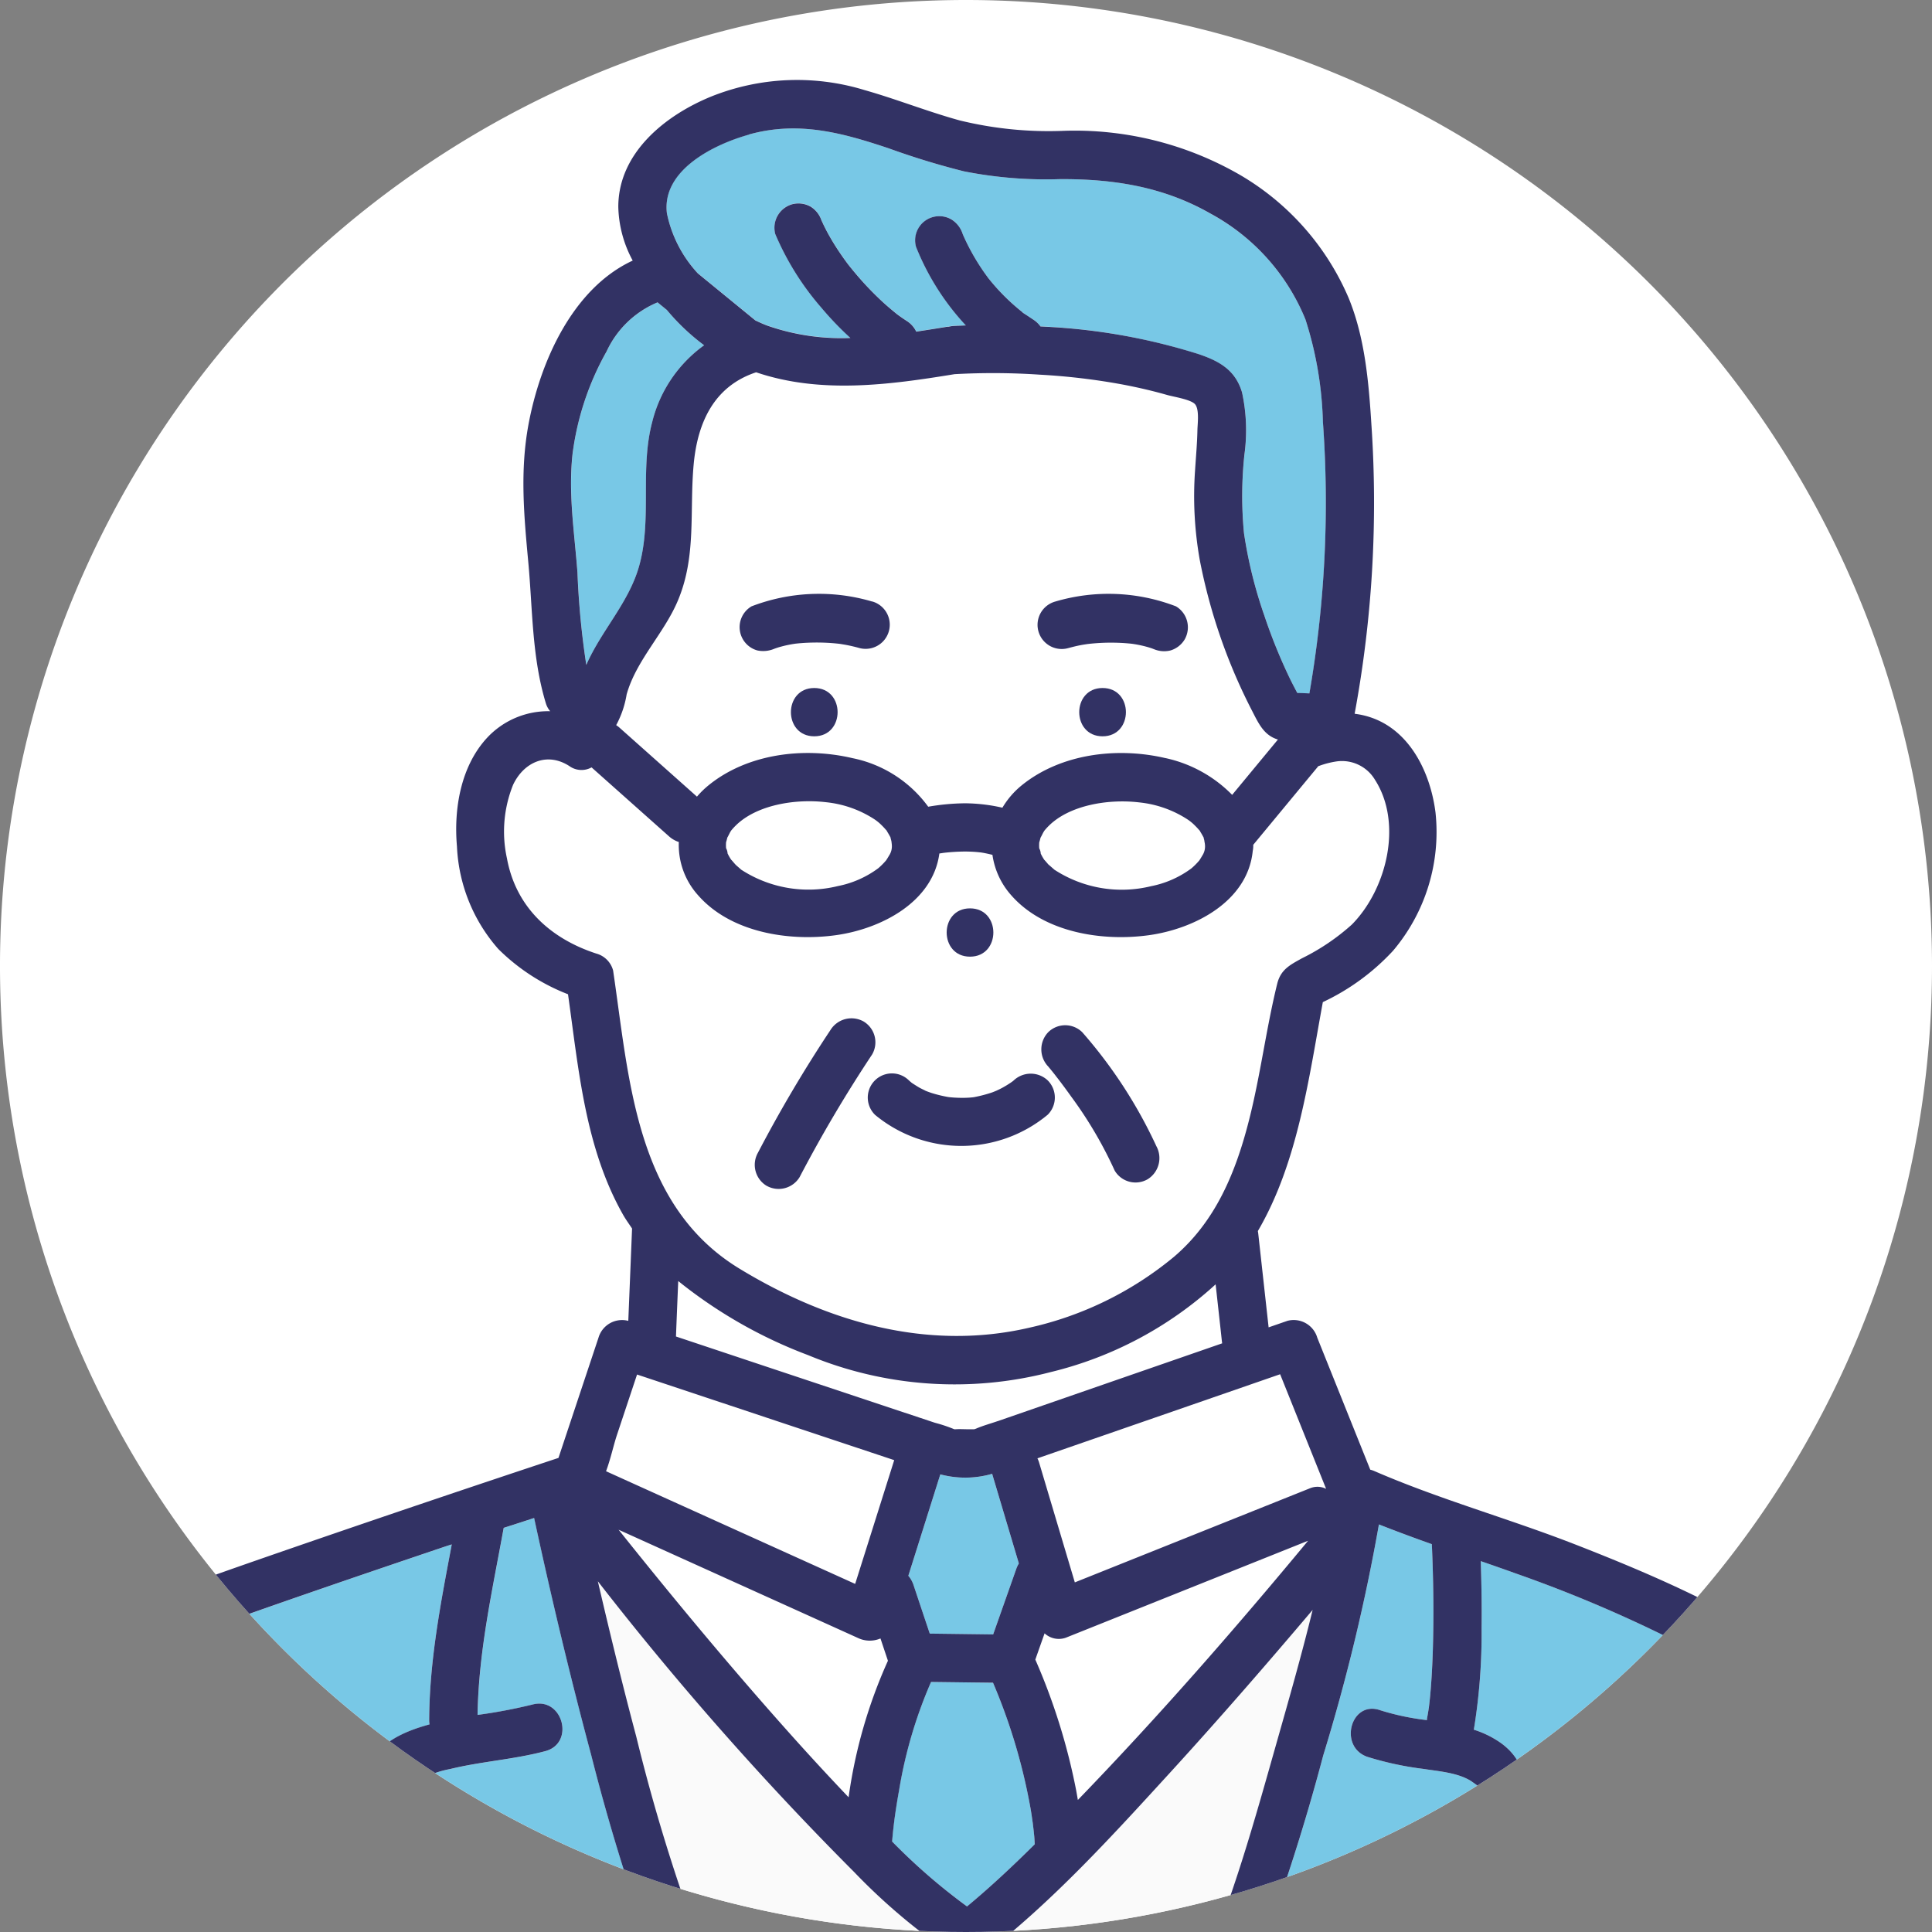 <svg xmlns="http://www.w3.org/2000/svg" xmlns:xlink="http://www.w3.org/1999/xlink" width="180" height="180" viewBox="0 0 180 180">
  <rect x="0" y="0" width="180" height="180" fill="#808080" stroke="none"/>
  <defs>
    <clipPath id="clip-path">
      <circle id="楕円形_7" data-name="楕円形 7" cx="90" cy="90" r="90" transform="translate(27.255)" fill="none"/>
    </clipPath>
  </defs>
  <g id="グループ_163" data-name="グループ 163" transform="translate(18335.745 19521)">
    <path id="パス_3505" data-name="パス 3505" d="M117.255,0a90,90,0,1,0,90,90,90,90,0,0,0-90-90" transform="translate(-18363 -19521)" fill="#fff"/>
    <g id="グループ_158" data-name="グループ 158" transform="translate(-18363 -19521)">
      <g id="グループ_157" data-name="グループ 157" clip-path="url(#clip-path)">
        <path id="パス_3506" data-name="パス 3506" d="M65.915,166.049l0,.012,0-.014,0,0" fill="#78c8e6"/>
        <path id="パス_3507" data-name="パス 3507" d="M134.93,132.058l-11.012,3.815a2.6,2.6,0,0,1,.141.344l3.342,11.214,1-.4,20.99-8.4a1.8,1.8,0,0,1,1.428.08q-2.142-5.338-4.285-10.677l-11.6,4.02" fill="#fff"/>
        <path id="パス_3508" data-name="パス 3508" d="M65.838,166.158l.006-.008-.006.008" fill="#78c8e6"/>
        <path id="パス_3509" data-name="パス 3509" d="M65.878,165.9c.009.051.022.1.032.151l0,0,0,0a1.135,1.135,0,0,1-.038-.151" fill="#78c8e6"/>
        <path id="パス_3510" data-name="パス 3510" d="M119.7,137.313a9.022,9.022,0,0,1-4.838.053q-1.491,4.725-2.981,9.449a2.55,2.55,0,0,1,.471.823q.764,2.283,1.526,4.565l5.907.074q1.08-3.058,2.158-6.117a2.7,2.7,0,0,1,.237-.493q-1.23-4.127-2.461-8.254c-.01-.034-.01-.066-.019-.1" fill="#78c8e6"/>
        <path id="パス_3511" data-name="パス 3511" d="M114.358,132.564a13.705,13.705,0,0,1,1.75.583c.02.009.043.013.064.021.039,0,.051,0,.1,0,.382-.029.779,0,1.162,0h.577c.069-.022.139-.043.2-.071.635-.273,1.326-.459,1.979-.685l20.924-7.249c-.007-.052-.018-.1-.024-.155q-.069-.636-.14-1.27-.225-2.033-.449-4.064a34.968,34.968,0,0,1-15.384,8.179,35.55,35.55,0,0,1-22.573-1.579,43.985,43.985,0,0,1-12.11-6.907q-.106,2.583-.211,5.166l8.4,2.8,15.73,5.237" fill="#fff"/>
        <path id="パス_3512" data-name="パス 3512" d="M128.5,60.006c-.045.006-.091.013-.136.017.035,0,.086-.01.136-.017" fill="#78c8e6"/>
        <path id="パス_3513" data-name="パス 3513" d="M147.532,144.2l-20.99,8.4a1.958,1.958,0,0,1-1.962-.413l-.862,2.445a57.883,57.883,0,0,1,3.8,12.156c.056.308.11.619.164.93,7.481-7.736,14.588-15.867,21.455-24.155l-1.6.641" fill="#fff"/>
        <path id="パス_3514" data-name="パス 3514" d="M123.616,171.1c-.038-.435-.091-.869-.145-1.3-.013-.071-.091-.633-.114-.777q-.084-.522-.18-1.041a54.054,54.054,0,0,0-3.4-11.2L114,156.705a42.26,42.26,0,0,0-2.989,10.113q-.206,1.13-.369,2.266l-.054.387c0,.03-.006.052-.012.1-.032.262-.064.523-.094.785-.045.4-.082.8-.116,1.206.119.116.232.24.351.356a55.74,55.74,0,0,0,6.637,5.7c2.194-1.819,4.277-3.776,6.3-5.785-.015-.245-.022-.491-.044-.735" fill="#78c8e6"/>
        <path id="パス_3515" data-name="パス 3515" d="M143.936,66.272a52.155,52.155,0,0,1-4.9-14.108,33.971,33.971,0,0,1-.433-8.394c.078-1.24.193-2.48.217-3.723.011-.573.182-1.849-.2-2.359-.353-.466-2.005-.713-2.617-.888-1.354-.386-2.728-.7-4.111-.967a60.561,60.561,0,0,0-7.747-.925,64.766,64.766,0,0,0-7.955-.046c-6.161,1.009-12.513,1.849-18.484-.175-3.9,1.286-5.457,4.654-5.819,8.574-.4,4.351.28,8.534-1.47,12.692-1.28,3.041-3.884,5.56-4.775,8.743a9.085,9.085,0,0,1-.976,2.866,2.4,2.4,0,0,1,.281.208l.965.859,6.281,5.592a8.1,8.1,0,0,1,1.06-1.04c3.655-2.977,8.924-3.6,13.413-2.552a11.548,11.548,0,0,1,7.07,4.527,21.262,21.262,0,0,1,3.412-.319,16.1,16.1,0,0,1,3.5.412,7.8,7.8,0,0,1,1.779-2.068c3.654-2.977,8.924-3.6,13.413-2.552a12.374,12.374,0,0,1,6.215,3.428L146.32,68.9c-1.267-.371-1.773-1.428-2.384-2.628M103.118,68.6c-2.9,0-2.895-4.5,0-4.5s2.9,4.5,0,4.5m6.971-9.788a2.277,2.277,0,0,1-2.768,1.572c-.4-.112-.807-.209-1.217-.287-.194-.037-.389-.064-.582-.1l-.175-.02a19.126,19.126,0,0,0-2.452-.1c-.42.01-.84.033-1.258.072l-.272.028c-.126.02-.252.038-.378.061-.337.061-.672.134-1,.227-.152.042-.3.088-.454.14-.072.024-.142.052-.214.076-.289.1.194-.086.234-.1a2.639,2.639,0,0,1-1.733.227,2.274,2.274,0,0,1-1.345-1.034,2.3,2.3,0,0,1-.227-1.734,2.246,2.246,0,0,1,1.034-1.344,17.508,17.508,0,0,1,11.239-.445,2.292,2.292,0,0,1,1.571,2.768m19.89,9.788c-2.9,0-2.9-4.5,0-4.5s2.9,4.5,0,4.5m7.639-9.033a2.3,2.3,0,0,1-1.345,1.034,2.47,2.47,0,0,1-1.734-.227c.711.3.146.069-.034.009-.151-.05-.305-.1-.459-.137-.333-.091-.67-.163-1.01-.223l-.27-.043-.1-.012c-.1-.01-.191-.02-.287-.028q-.591-.053-1.186-.066a18.9,18.9,0,0,0-2.528.111c-.04.005-.08.009-.12.015l-.04.006c-.2.034-.4.066-.6.1-.385.075-.766.167-1.143.273a2.251,2.251,0,0,1-1.2-4.34,17.508,17.508,0,0,1,11.239.445,2.274,2.274,0,0,1,.807,3.078" fill="#fff"/>
        <path id="パス_3516" data-name="パス 3516" d="M110.346,78.743c0-.107-.042-.348-.039-.364-.022-.088-.044-.176-.068-.265-.016-.058-.026-.1-.032-.128s-.034-.055-.063-.109c-.068-.127-.14-.25-.216-.372-.041-.068-.069-.115-.085-.146s-.054-.057-.1-.109c-.1-.115-.208-.227-.317-.335a4.319,4.319,0,0,0-.677-.568,10.14,10.14,0,0,0-4.516-1.605c-2.918-.348-6.5.259-8.432,2.173a5.541,5.541,0,0,0-.425.466L95.3,77.5c-.066.106-.262.524-.273.507-.04.149-.1.4-.124.446a3.475,3.475,0,0,0,0,.568,1.155,1.155,0,0,1,.14.486,4.591,4.591,0,0,0,.378.652c-.162-.23.268.3.379.408.062.06.625.54.471.424a11.483,11.483,0,0,0,9.046,1.556,9.319,9.319,0,0,0,3.76-1.659,6.324,6.324,0,0,0,.739-.743l.016-.019a.369.369,0,0,1,.034-.058c.078-.121.152-.245.225-.37a1.546,1.546,0,0,0,.253-.96" fill="#fff"/>
        <path id="パス_3517" data-name="パス 3517" d="M116.065,133.171c-.114-.009-.132,0,0,0" fill="#78c8e6"/>
        <path id="パス_3518" data-name="パス 3518" d="M149.552,149.994c-4.315,5.092-8.69,10.134-13.192,15.06-5.414,5.925-10.938,12.02-17.3,16.956a2.324,2.324,0,0,1-2.726.352,56.5,56.5,0,0,1-9.5-7.95,292.268,292.268,0,0,1-23.876-27.086c1.124,4.839,2.3,9.666,3.578,14.465a172.208,172.208,0,0,0,6.987,22.079H139.09c3.019-6.9,5.072-14.331,7.109-21.517,1.122-3.962,2.332-8.174,3.353-12.359" fill="#fafafa"/>
        <path id="パス_3519" data-name="パス 3519" d="M77.023,141.429c-.942.312-1.885.621-2.833.919-1.062,5.852-2.341,11.5-2.436,17.429a48.413,48.413,0,0,0,5.114-.966c2.805-.752,3.991,3.59,1.2,4.339-2.9.778-5.94.954-8.862,1.668a9.518,9.518,0,0,0-3.087,1.148,1.12,1.12,0,0,0-.186.112c.076.138.044.143,0,0l-.007.006a47.371,47.371,0,0,0,1.562,5.7,88.522,88.522,0,0,0,4.462,12.081H88.711a192.029,192.029,0,0,1-6.366-20.341c-1.963-7.318-3.72-14.694-5.322-22.1" fill="#78c8e6"/>
        <path id="パス_3520" data-name="パス 3520" d="M196.487,164.874a26.526,26.526,0,0,0-2.425-5.077,7.192,7.192,0,0,0-1.147-1.412,36.5,36.5,0,0,0-4.183-2.6,124.679,124.679,0,0,0-20.263-9.193c-1.08-.393-2.167-.77-3.254-1.147.066,2.078.1,4.157.076,6.235a55.489,55.489,0,0,1-.723,9.47,9.065,9.065,0,0,1,2.514,1.236c2.7,1.948,2.553,4.8,1.788,7.723a77.961,77.961,0,0,1-5.5,13.758h38.168c-.364-1.837-.75-3.671-1.17-5.495a106.227,106.227,0,0,0-3.881-13.5" fill="#78c8e6"/>
        <path id="パス_3521" data-name="パス 3521" d="M164.688,168.277c.054-.238.1-.478.148-.718.067-.363.037.085.055-.472.007-.185.006-.371.011-.557,0-.021,0-.027,0-.044-.009-.037-.015-.074-.026-.11-.079-.037-.137-.07-.005-.022l.005.022.02.008c0-.028,0-.023.006,0,.117.052.24.093-.109-.1.112.063-.54-.384-.468-.337-1.24-.793-3.043-.918-4.458-1.142a29.658,29.658,0,0,1-5.22-1.125c-2.72-.953-1.543-5.3,1.2-4.339a23.521,23.521,0,0,0,4.359.921c.007-.048-.005-.094,0-.141.06-.31.11-.622.161-.934l.011-.069c0-.016,0-.024.006-.052.021-.181.043-.361.062-.542.08-.746.139-1.495.186-2.244.1-1.621.147-3.245.164-4.869.026-2.515-.028-5.032-.138-7.545q-2.485-.87-4.931-1.837a178.924,178.924,0,0,1-5.187,21.519,191.059,191.059,0,0,1-6.6,20.321h14.44a108.657,108.657,0,0,0,5.748-13.581c.211-.664.406-1.333.56-2.012" fill="#78c8e6"/>
        <path id="パス_3522" data-name="パス 3522" d="M62.527,171c-.548-1.842-1.471-4.153-.957-6.092.657-2.479,3.35-3.6,5.7-4.241a2.554,2.554,0,0,1-.032-.335c.016-5.565,1.077-11,2.106-16.437-.2.065-.4.126-.6.193-7.122,2.4-14.239,4.829-21.317,7.358-2.689.961-5.378,1.929-8.034,2.978a12.048,12.048,0,0,0-2.529,1.126,10.3,10.3,0,0,0-3.386,3.6c-2.388,3.845-3.644,8.341-4.766,12.687-1.03,3.986-1.87,8.017-2.766,12.036H67.072c-.555-1.354-1.065-2.727-1.57-4.078-1.084-2.9-2.093-5.826-2.975-8.791" fill="#78c8e6"/>
        <path id="パス_3523" data-name="パス 3523" d="M81.883,61.95c1.387-3.184,3.923-5.756,4.9-9.137,1.258-4.364.065-9.058,1.242-13.5a12.5,12.5,0,0,1,4.834-7.144,20.256,20.256,0,0,1-3.471-3.287q-.434-.354-.866-.709a9.081,9.081,0,0,0-4.747,4.568,26.2,26.2,0,0,0-3.144,9.339c-.459,3.8.148,7.482.431,11.262a76.367,76.367,0,0,0,.824,8.611" fill="#78c8e6"/>
        <path id="パス_3524" data-name="パス 3524" d="M109.981,154.722l-.695-2.078a2.545,2.545,0,0,1-2.109-.05l-3.3-1.493-18.99-8.587c.054.068.107.137.161.2,5.229,6.545,10.593,12.991,16.185,19.229q2.5,2.788,5.085,5.5a46.262,46.262,0,0,1,3.665-12.728" fill="#fff"/>
        <path id="パス_3525" data-name="パス 3525" d="M92.271,25.455l5.363,4.385c.361.169.722.338,1.1.478a20.877,20.877,0,0,0,7.752,1.155,29.064,29.064,0,0,1-2.687-2.8,25.748,25.748,0,0,1-4.313-6.886,2.274,2.274,0,0,1,1.572-2.768,2.3,2.3,0,0,1,1.734.227,2.4,2.4,0,0,1,1,1.271c.009.018.017.035.034.072.064.136.125.273.191.408q.169.347.353.686c.27.5.562.985.871,1.46q.483.745,1.016,1.455c.027.036.176.226.2.255l.084.1q.271.338.553.665a28.889,28.889,0,0,0,2.47,2.564c.4.369.822.717,1.245,1.062.1.07.19.14.286.209.212.151.428.3.646.438a2.418,2.418,0,0,1,.881.995c.948-.142,1.892-.292,2.823-.446.068-.011.13-.007.195-.013a2.529,2.529,0,0,1,.4-.067c.4-.027.8-.037,1.2-.054a23.538,23.538,0,0,1-4.638-7.32,2.272,2.272,0,0,1,1.572-2.767,2.3,2.3,0,0,1,1.733.226,2.461,2.461,0,0,1,1.034,1.345c.012.028.015.038.023.056l.134.3c.1.226.212.451.324.673q.334.666.717,1.306.362.606.765,1.185c.14.2.285.4.431.6l.013.015.185.229a19.8,19.8,0,0,0,2.026,2.12q.27.245.551.478c.093.078.187.154.281.23.148.119.151.133.119.118.156.11.365.237.414.271.2.138.4.272.6.4a2.479,2.479,0,0,1,.669.635c.151.009.3.014.455.024A56.366,56.366,0,0,1,138.928,33c1.942.654,3.426,1.481,4.049,3.563a16.615,16.615,0,0,1,.221,5.813,36.306,36.306,0,0,0-.038,7.3,41.756,41.756,0,0,0,1.894,7.676,50.128,50.128,0,0,0,2.383,5.878c.218.452.453.9.687,1.338.377.014.753.027,1.129.043a104.038,104.038,0,0,0,1.258-25.316,33.9,33.9,0,0,0-1.626-9.526,19.626,19.626,0,0,0-8.861-9.869C135.639,17.388,131,16.665,126,16.69a39.338,39.338,0,0,1-8.938-.726,71.788,71.788,0,0,1-6.988-2.135c-4.409-1.478-8.453-2.574-13.043-1.3-3.2.889-8.139,3.278-7.644,7.326a11.7,11.7,0,0,0,2.879,5.6" fill="#78c8e6"/>
        <path id="パス_3526" data-name="パス 3526" d="M148.629,65.376c.06.063.074.068,0,0" fill="#78c8e6"/>
        <path id="パス_3527" data-name="パス 3527" d="M139.521,78.743c0-.051-.011-.13-.021-.206a2.372,2.372,0,0,1-.044-.261c-.014-.053-.027-.108-.042-.162s-.026-.1-.032-.128-.034-.055-.063-.109c-.068-.127-.14-.25-.216-.372-.041-.068-.069-.115-.085-.146s-.054-.057-.1-.109c-.1-.115-.208-.227-.317-.335a4.32,4.32,0,0,0-.677-.568,10.14,10.14,0,0,0-4.516-1.605c-2.918-.348-6.5.259-8.432,2.173a5.516,5.516,0,0,0-.424.465l-.076.125c-.066.106-.262.524-.273.508-.04.148-.1.395-.124.445a3.59,3.59,0,0,0,0,.568,1.155,1.155,0,0,1,.14.486,4.689,4.689,0,0,0,.378.652c-.162-.23.268.3.379.408.062.06.625.54.471.424a11.483,11.483,0,0,0,9.046,1.556,9.319,9.319,0,0,0,3.76-1.659,6.323,6.323,0,0,0,.739-.743l.016-.019a.369.369,0,0,1,.034-.058c.078-.121.152-.245.225-.37a1.546,1.546,0,0,0,.253-.96" fill="#fff"/>
        <path id="パス_3528" data-name="パス 3528" d="M86.416,138.294l20.51,9.274q1.819-5.764,3.638-11.53l-23.959-7.977q-.944,2.838-1.889,5.676c-.316.951-.581,2.2-1,3.334l2.7,1.223" fill="#fff"/>
        <path id="パス_3529" data-name="パス 3529" d="M96.149,118.2c8.147,4.956,17.479,7.694,26.954,5.513a32.008,32.008,0,0,0,13.528-6.616c3.888-3.3,5.749-7.856,6.985-12.7,1.073-4.206,1.6-8.537,2.634-12.746.328-1.328,1.2-1.752,2.3-2.364a20.408,20.408,0,0,0,4.653-3.145c3.24-3.274,4.77-9.42,2.152-13.49a3.575,3.575,0,0,0-3.577-1.709,8.13,8.13,0,0,0-1.6.408c-.046.015-.071.022-.1.03-.011.014-.019.028-.03.041l-.844,1.019-5.186,6.27c0,.012,0,.021,0,.034a2.39,2.39,0,0,1-.049.547c-.476,4.689-5.4,7.243-9.65,7.838-4.349.608-9.788-.23-12.843-3.711a7.166,7.166,0,0,1-1.757-3.772c-.332-.08-.666-.155-1-.211l-.069-.012c-.169-.017-.338-.036-.508-.049-.332-.024-.664-.037-1-.037a18.211,18.211,0,0,0-1.981.125l-.388.059c-.61,4.544-5.444,7.022-9.63,7.608-4.349.608-9.787-.23-12.843-3.711a6.987,6.987,0,0,1-1.8-4.967,2.578,2.578,0,0,1-.883-.5l-.965-.859L82.373,71.5a1.935,1.935,0,0,1-2.071-.124c-2.082-1.343-4.243-.362-5.238,1.741a11.64,11.64,0,0,0-.573,6.867c.829,4.509,4.006,7.451,8.312,8.859a2.226,2.226,0,0,1,1.572,1.571c1.5,10.08,2.059,21.876,11.774,27.786M124.9,96.175a2.259,2.259,0,0,1,3.182,0,44.256,44.256,0,0,1,6.9,10.611,2.319,2.319,0,0,1-.807,3.078,2.256,2.256,0,0,1-3.079-.807,38.215,38.215,0,0,0-4.027-6.859q-.47-.66-.956-1.306l-.207-.274-.045-.058-.265-.339c-.23-.291-.462-.581-.7-.864a2.31,2.31,0,0,1,0-3.182M117.629,84.63c2.9,0,2.9,4.5,0,4.5s-2.9-4.5,0-4.5m-5.689,16.036c.078.072.158.139.239.207.028.019.037.024.1.07.231.144.455.3.695.428.053.029.457.223.514.259.187.074.376.144.568.205a12.317,12.317,0,0,0,1.539.372l.055.009c.134.014.269.027.4.037q.372.027.746.031c.255,0,.51,0,.764-.021.12-.008.24-.019.36-.032l.125-.02a12.9,12.9,0,0,0,1.664-.44c.053-.019.282-.115.36-.145.21-.1.419-.2.622-.311.234-.129.463-.268.685-.418.081-.054.16-.11.238-.167l.076-.064a2.311,2.311,0,0,1,3.182,0,2.259,2.259,0,0,1,0,3.182,12.6,12.6,0,0,1-16.119,0,2.25,2.25,0,1,1,3.182-3.182M97.869,107.4a126.728,126.728,0,0,1,6.756-11.428,2.305,2.305,0,0,1,3.078-.807,2.264,2.264,0,0,1,.808,3.079,126.247,126.247,0,0,0-6.756,11.427,2.25,2.25,0,0,1-3.886-2.271" fill="#fff"/>
        <path id="パス_3530" data-name="パス 3530" d="M125.605,100.221l.265.339.045.058.207.274q.486.646.956,1.306a38.215,38.215,0,0,1,4.027,6.859,2.256,2.256,0,0,0,3.079.807,2.319,2.319,0,0,0,.807-3.078,44.216,44.216,0,0,0-6.9-10.611,2.259,2.259,0,0,0-3.182,0,2.309,2.309,0,0,0,0,3.182c.239.283.471.573.7.864" fill="#323264"/>
        <path id="パス_3531" data-name="パス 3531" d="M98.676,110.475a2.285,2.285,0,0,0,3.078-.807A126.731,126.731,0,0,1,108.51,98.24a2.262,2.262,0,0,0-.807-3.078,2.305,2.305,0,0,0-3.078.807A126.123,126.123,0,0,0,97.869,107.4a2.285,2.285,0,0,0,.807,3.078" fill="#323264"/>
        <path id="パス_3532" data-name="パス 3532" d="M103.118,64.1c-2.9,0-2.9,4.5,0,4.5s2.9-4.5,0-4.5" fill="#323264"/>
        <path id="パス_3533" data-name="パス 3533" d="M117.629,89.13c2.9,0,2.9-4.5,0-4.5s-2.9,4.5,0,4.5" fill="#323264"/>
        <path id="パス_3534" data-name="パス 3534" d="M108.758,103.848a12.6,12.6,0,0,0,16.119,0,2.259,2.259,0,0,0,0-3.182,2.311,2.311,0,0,0-3.182,0l-.075.063c-.079.057-.158.114-.239.168q-.333.223-.685.418c-.2.112-.411.213-.622.31-.078.031-.307.126-.36.145a12.764,12.764,0,0,1-1.663.44l-.126.021c-.12.012-.24.024-.36.032-.254.017-.509.023-.764.02s-.5-.013-.746-.031c-.135-.01-.27-.022-.4-.037l-.055-.008a12.317,12.317,0,0,1-1.539-.372c-.191-.062-.381-.132-.568-.206-.057-.036-.461-.23-.514-.259-.239-.131-.463-.283-.695-.427-.063-.046-.072-.052-.1-.071-.08-.067-.161-.135-.239-.206a2.25,2.25,0,1,0-3.182,3.182" fill="#323264"/>
        <path id="パス_3535" data-name="パス 3535" d="M129.979,64.1c-2.9,0-2.9,4.5,0,4.5s2.9-4.5,0-4.5" fill="#323264"/>
        <path id="パス_3536" data-name="パス 3536" d="M136.81,56.489a17.5,17.5,0,0,0-11.238-.444,2.25,2.25,0,0,0,1.2,4.339c.378-.1.759-.2,1.144-.272.2-.039.4-.071.6-.1l.04-.006c.04-.006.08-.01.12-.015a18.89,18.89,0,0,1,2.528-.111c.4.009.791.03,1.186.066.1.008.191.017.287.028l.1.012.27.043c.34.059.677.132,1.01.222q.231.063.459.138c.179.06.745.294.034-.009a2.475,2.475,0,0,0,1.734.227,2.3,2.3,0,0,0,1.345-1.034,2.275,2.275,0,0,0-.808-3.079m-8.448,3.534c.045,0,.091-.011.136-.017-.05.007-.1.014-.136.017" fill="#323264"/>
        <path id="パス_3537" data-name="パス 3537" d="M108.518,56.045a17.511,17.511,0,0,0-11.24.444,2.252,2.252,0,0,0-1.034,1.345A2.251,2.251,0,0,0,97.816,60.6a2.648,2.648,0,0,0,1.734-.227c-.041.017-.524.2-.235.1.072-.024.142-.052.214-.077.15-.051.3-.1.454-.14.331-.092.666-.166,1-.227.125-.022.253-.041.379-.06.089-.009.18-.02.27-.028q.627-.058,1.259-.072a18.747,18.747,0,0,1,2.451.1l.175.02c.194.035.389.063.583.1q.614.117,1.217.286a2.251,2.251,0,0,0,1.2-4.339" fill="#323264"/>
        <path id="パス_3538" data-name="パス 3538" d="M201.09,164.4c-1.279-3.543-2.79-7.709-6-9.964-6.4-4.5-13.848-7.725-21.106-10.555-6.186-2.411-12.651-4.2-18.738-6.848a2.535,2.535,0,0,0-.327-.106q-2.469-6.151-4.937-12.3a2.29,2.29,0,0,0-2.768-1.571l-1.765.611q-.414-3.74-.827-7.479l-.141-1.27c-.008-.077-.023-.149-.034-.224,3.717-6.358,4.735-14.152,6.053-21.329a21.13,21.13,0,0,0,6.546-4.79A17.123,17.123,0,0,0,161,75.718c-.485-3.875-2.542-8.048-6.637-9.054a8.049,8.049,0,0,0-.9-.165,107.788,107.788,0,0,0,1.561-26.964c-.246-3.938-.608-8.1-2.124-11.782a24.364,24.364,0,0,0-10.131-11.465,30.793,30.793,0,0,0-16.407-4.1,34.9,34.9,0,0,1-9.7-.97c-3-.826-5.888-1.985-8.878-2.831A21.493,21.493,0,0,0,93.5,9c-4.262,1.744-8.644,5.242-8.639,10.278a10.977,10.977,0,0,0,1.342,5c-5.613,2.6-8.631,9.456-9.711,15.272-.8,4.327-.424,8.45-.021,12.784.415,4.461.329,8.908,1.655,13.237a2.073,2.073,0,0,0,.389.692,7.771,7.771,0,0,0-5.906,2.505c-2.435,2.656-3.088,6.608-2.78,10.089a15.479,15.479,0,0,0,3.852,9.558,18.9,18.9,0,0,0,6.494,4.218c.99,6.989,1.587,14.289,5.13,20.541.258.455.556.858.837,1.284a.146.146,0,0,1,0,.02q-.174,4.29-.35,8.581l-.009,0a2.288,2.288,0,0,0-2.768,1.571q-1.865,5.6-3.728,11.2-11.85,3.926-23.652,7.991c-5.306,1.832-10.616,3.666-15.863,5.663a32.06,32.06,0,0,0-5.327,2.277A17.1,17.1,0,0,0,28.421,159c-3.817,7.737-5.217,16.487-7.087,24.866h4.615c.9-4.019,1.735-8.05,2.765-12.036,1.122-4.346,2.378-8.842,4.766-12.687a10.3,10.3,0,0,1,3.386-3.6,12.105,12.105,0,0,1,2.529-1.127c2.656-1.048,5.345-2.016,8.034-2.977,7.078-2.529,14.195-4.953,21.317-7.358.2-.067.4-.128.6-.193-1.029,5.44-2.09,10.872-2.106,16.437a2.522,2.522,0,0,0,.032.334c-2.349.639-5.042,1.763-5.7,4.241-.514,1.94.409,4.251.957,6.093.882,2.964,1.891,5.894,2.975,8.791.505,1.351,1.015,2.724,1.57,4.078h4.869a88.445,88.445,0,0,1-4.461-12.082,47.32,47.32,0,0,1-1.562-5.7l.007-.005c.048.14.079.135,0,0a1.13,1.13,0,0,1,.187-.111,9.535,9.535,0,0,1,3.086-1.149c2.922-.713,5.959-.89,8.863-1.667,2.794-.749,1.609-5.091-1.2-4.34a48.461,48.461,0,0,1-5.114.967c.094-5.927,1.373-11.578,2.435-17.43.948-.3,1.891-.606,2.834-.918,1.6,7.406,3.358,14.782,5.321,22.1a192.034,192.034,0,0,0,6.367,20.341h4.814a172.524,172.524,0,0,1-6.987-22.079c-1.279-4.8-2.453-9.626-3.578-14.465a292.562,292.562,0,0,0,23.876,27.086,56.534,56.534,0,0,0,9.5,7.95,2.325,2.325,0,0,0,2.727-.351c6.359-4.937,11.882-11.032,17.3-16.956,4.5-4.927,8.878-9.969,13.192-15.061-1.021,4.185-2.23,8.4-3.353,12.359-2.036,7.186-4.089,14.62-7.108,21.517h4.85a191.133,191.133,0,0,0,6.6-20.321,178.924,178.924,0,0,0,5.187-21.519q2.448.963,4.93,1.837c.111,2.513.165,5.03.139,7.545-.017,1.624-.062,3.248-.164,4.869-.047.749-.106,1.5-.186,2.244-.02.18-.041.361-.063.541,0,.029,0,.037-.005.053s-.006.037-.012.068c-.05.313-.1.624-.16.935-.009.047,0,.093,0,.14a23.439,23.439,0,0,1-4.359-.921c-2.739-.959-3.917,3.387-1.2,4.34a29.669,29.669,0,0,0,5.221,1.125c1.415.223,3.218.349,4.458,1.141-.073-.046.58.4.468.338.349.195.226.154.109.1,0-.026-.007-.032-.006,0l-.02-.008c.01.036.017.073.025.109,0,.017,0,.024,0,.045,0,.186,0,.371-.01.557-.018.557.011.109-.056.471-.044.241-.093.48-.147.719-.154.678-.349,1.348-.56,2.011a108.607,108.607,0,0,1-5.748,13.582h4.99a77.958,77.958,0,0,0,5.5-13.758c.766-2.919.916-5.775-1.788-7.724a9.084,9.084,0,0,0-2.513-1.235,55.609,55.609,0,0,0,.722-9.471c.026-2.077-.009-4.156-.076-6.234,1.087.377,2.174.754,3.254,1.146a124.731,124.731,0,0,1,20.263,9.194,36.414,36.414,0,0,1,4.183,2.6,7.213,7.213,0,0,1,1.147,1.411,26.533,26.533,0,0,1,2.425,5.078,106,106,0,0,1,3.881,13.5c.42,1.825.806,3.658,1.171,5.5h4.573A122.255,122.255,0,0,0,201.09,164.4M65.838,166.158l.006-.008-.006.008m.076-.108,0,0,0,0,0,0c-.01-.051-.023-.1-.032-.152a1.2,1.2,0,0,0,.038.152l0,.013-.006-.01M97.035,12.529c4.591-1.274,8.635-.178,13.044,1.3a71.7,71.7,0,0,0,6.988,2.135A39.338,39.338,0,0,0,126,16.69c4.994-.025,9.634.7,14.018,3.2a19.636,19.636,0,0,1,8.862,9.869,33.972,33.972,0,0,1,1.626,9.527,104.043,104.043,0,0,1-1.258,25.316c-.377-.017-.753-.03-1.129-.043-.235-.444-.469-.887-.688-1.339a50.477,50.477,0,0,1-2.383-5.878,41.929,41.929,0,0,1-1.894-7.675,36.391,36.391,0,0,1,.039-7.3,16.64,16.64,0,0,0-.221-5.813c-.623-2.081-2.108-2.908-4.049-3.563A56.381,56.381,0,0,0,124.65,30.44c-.151-.01-.3-.016-.455-.025a2.461,2.461,0,0,0-.668-.635q-.3-.2-.6-.4c-.049-.034-.258-.161-.414-.271.033.016.03,0-.118-.117q-.143-.114-.282-.231-.279-.234-.551-.478a19.692,19.692,0,0,1-2.025-2.12l-.186-.229-.012-.015c-.146-.2-.291-.4-.432-.6q-.4-.579-.764-1.185-.382-.639-.718-1.306c-.112-.222-.219-.447-.323-.673-.046-.1-.09-.2-.135-.3l-.022-.057a2.464,2.464,0,0,0-1.034-1.344A2.25,2.25,0,0,0,112.6,23a23.509,23.509,0,0,0,4.638,7.319c-.4.017-.8.027-1.2.054a2.528,2.528,0,0,0-.4.068c-.066.006-.128,0-.195.012-.931.154-1.875.3-2.823.446a2.409,2.409,0,0,0-.881-.994c-.219-.142-.435-.288-.646-.439-.1-.069-.191-.139-.286-.209-.423-.345-.842-.693-1.246-1.062a29.016,29.016,0,0,1-2.47-2.563q-.28-.328-.552-.666l-.085-.1c-.021-.029-.17-.219-.2-.255q-.532-.711-1.017-1.455c-.308-.475-.6-.961-.87-1.459q-.185-.341-.353-.687c-.066-.135-.128-.272-.191-.408l-.035-.072a2.4,2.4,0,0,0-1-1.271,2.3,2.3,0,0,0-1.734-.227,2.274,2.274,0,0,0-1.571,2.768,25.725,25.725,0,0,0,4.312,6.887,29.3,29.3,0,0,0,2.688,2.8,20.874,20.874,0,0,1-7.752-1.155c-.376-.14-.738-.308-1.1-.478l-5.362-4.385a11.683,11.683,0,0,1-2.88-5.6c-.494-4.047,4.443-6.437,7.644-7.326m51.644,52.9a.409.409,0,0,0-.05-.05.409.409,0,0,1,.05.05m-23.7,15.146c-.111-.111-.541-.638-.379-.408a4.7,4.7,0,0,1-.379-.652,1.135,1.135,0,0,0-.139-.485,3.475,3.475,0,0,1,0-.568c.025-.051.084-.3.124-.446.011.016.207-.4.272-.508l.077-.124a5.689,5.689,0,0,1,.424-.466c1.934-1.913,5.514-2.52,8.432-2.173a10.14,10.14,0,0,1,4.516,1.605,4.377,4.377,0,0,1,.677.568c.109.108.216.22.317.336.045.051.074.082.1.108s.044.078.085.146c.076.122.148.245.216.372.029.054.049.088.063.109s.016.07.032.129.028.108.042.162a2.454,2.454,0,0,0,.044.261c.01.075.02.155.021.2a1.549,1.549,0,0,1-.253.961c-.073.125-.147.248-.225.369a.369.369,0,0,0-.034.058l-.016.019a6.323,6.323,0,0,1-.739.743,9.32,9.32,0,0,1-3.76,1.66A11.488,11.488,0,0,1,125.448,81c.154.116-.409-.364-.471-.424m10.861-9.944c-4.489-1.051-9.758-.425-13.413,2.552a7.807,7.807,0,0,0-1.778,2.068,16.047,16.047,0,0,0-3.5-.411,21.048,21.048,0,0,0-3.413.319,11.554,11.554,0,0,0-7.069-4.528C102.174,69.577,96.9,70.2,93.25,73.18a8.238,8.238,0,0,0-1.061,1.041l-6.28-5.592-.965-.859a2.591,2.591,0,0,0-.281-.209,9.069,9.069,0,0,0,.975-2.865c.891-3.183,3.5-5.7,4.775-8.744,1.75-4.157,1.069-8.34,1.47-12.692.362-3.92,1.915-7.288,5.819-8.574,5.971,2.024,12.323,1.185,18.484.175a64.783,64.783,0,0,1,7.956.047,60.543,60.543,0,0,1,7.746.924c1.383.264,2.757.581,4.111.968.612.175,2.264.422,2.618.888.386.51.214,1.786.2,2.359-.023,1.242-.138,2.482-.217,3.722a33.969,33.969,0,0,0,.433,8.394,52.208,52.208,0,0,0,4.9,14.109c.611,1.2,1.118,2.257,2.384,2.628l-4.265,5.156a12.381,12.381,0,0,0-6.216-3.428M95.8,80.572c-.112-.111-.541-.638-.38-.408a4.791,4.791,0,0,1-.378-.652,1.149,1.149,0,0,0-.139-.485,3.367,3.367,0,0,1,0-.568c.024-.051.084-.3.124-.446.01.017.206-.4.272-.508l.076-.124a5.526,5.526,0,0,1,.425-.466c1.934-1.913,5.513-2.52,8.431-2.173a10.144,10.144,0,0,1,4.517,1.605,4.377,4.377,0,0,1,.677.568c.109.108.216.22.317.336.045.051.073.082.1.108s.044.078.086.146c.075.122.148.245.216.372.029.054.049.088.063.109s.016.07.032.129c.024.088.046.177.068.265,0,.015.036.256.039.363a1.543,1.543,0,0,1-.254.961c-.073.125-.146.248-.225.369a.488.488,0,0,0-.033.058c-.009.011,0,0-.017.019a6.316,6.316,0,0,1-.738.743,9.32,9.32,0,0,1-3.76,1.66A11.491,11.491,0,0,1,96.272,81c.155.116-.409-.364-.47-.424M80.627,42.078a26.232,26.232,0,0,1,3.144-9.339,9.077,9.077,0,0,1,4.747-4.568l.867.709a20.3,20.3,0,0,0,3.471,3.287,12.5,12.5,0,0,0-4.834,7.143c-1.177,4.445.016,9.139-1.242,13.5-.974,3.382-3.51,5.953-4.9,9.137a76.323,76.323,0,0,1-.824-8.611c-.284-3.78-.89-7.461-.432-11.261M84.375,90.41A2.232,2.232,0,0,0,82.8,88.838c-4.306-1.407-7.483-4.349-8.312-8.858a11.64,11.64,0,0,1,.573-6.867c.995-2.1,3.156-3.084,5.238-1.741a1.937,1.937,0,0,0,2.071.124l6.282,5.593.965.859a2.55,2.55,0,0,0,.883.5,6.985,6.985,0,0,0,1.8,4.968c3.056,3.481,8.494,4.319,12.843,3.711,4.185-.586,9.02-3.064,9.63-7.608l.388-.059a18.211,18.211,0,0,1,1.981-.125q.5,0,1,.037c.17.013.339.032.508.049l.069.012c.338.056.672.13,1,.211a7.164,7.164,0,0,0,1.756,3.772c3.056,3.481,8.494,4.319,12.844,3.711,4.254-.6,9.174-3.149,9.65-7.838a2.393,2.393,0,0,0,.049-.548c0-.012,0-.022,0-.033l5.187-6.27.844-1.019c.011-.013.019-.027.03-.041.028-.008.053-.015.1-.03a8.13,8.13,0,0,1,1.6-.408,3.577,3.577,0,0,1,3.577,1.708c2.618,4.071,1.088,10.217-2.152,13.491a20.408,20.408,0,0,1-4.653,3.145c-1.1.612-1.968,1.036-2.3,2.364-1.037,4.209-1.561,8.539-2.635,12.746-1.235,4.841-3.1,9.393-6.984,12.7a32.019,32.019,0,0,1-13.528,6.616c-9.475,2.181-18.807-.557-26.955-5.513-9.714-5.91-10.273-17.706-11.773-27.786m35.324,46.9c.009.034.009.066.02.1l2.46,8.253a2.768,2.768,0,0,0-.236.493l-2.158,6.117-5.907-.074q-.763-2.281-1.526-4.565a2.55,2.55,0,0,0-.471-.823q1.49-4.724,2.98-9.449a9.022,9.022,0,0,0,4.838-.053m-3.726-4.145a.608.608,0,0,0,.092,0,.608.608,0,0,1-.092,0m4.224-.76c-.653.227-1.343.413-1.979.686-.065.028-.135.048-.2.07h-.577c-.384,0-.781-.028-1.163,0-.051,0-.064,0-.1,0-.021-.008-.045-.012-.065-.022a13.861,13.861,0,0,0-1.75-.582l-15.73-5.238-8.4-2.8q.1-2.583.211-5.167a43.951,43.951,0,0,0,12.111,6.907,35.54,35.54,0,0,0,22.572,1.579,34.952,34.952,0,0,0,15.384-8.179q.225,2.033.449,4.064L141.1,125c.006.054.016.1.023.155L120.2,132.408m-35.481,1.329q.945-2.838,1.889-5.676l23.959,7.977q-1.818,5.765-3.638,11.53l-20.51-9.274-2.7-1.223c.423-1.135.688-2.383,1-3.334m21.6,33.713q-2.584-2.713-5.085-5.5c-5.593-6.238-10.956-12.684-16.185-19.229-.054-.067-.107-.136-.161-.2l18.99,8.587,3.3,1.493a2.545,2.545,0,0,0,2.109.05q.346,1.038.695,2.078a46.262,46.262,0,0,0-3.665,12.728m11.043,10.168a55.656,55.656,0,0,1-6.637-5.7c-.12-.115-.232-.239-.352-.356.035-.4.071-.8.117-1.206.029-.261.062-.523.094-.784.006-.047.008-.07.012-.1.018-.129.035-.258.054-.387q.163-1.137.368-2.266A42.306,42.306,0,0,1,114,156.705l5.773.071a53.941,53.941,0,0,1,3.4,11.2q.1.519.181,1.041c.023.144.1.706.114.777.053.433.106.867.145,1.3.021.244.029.49.044.735-2.024,2.009-4.107,3.966-6.3,5.785m10.321-9.908c-.054-.311-.107-.622-.164-.93a57.883,57.883,0,0,0-3.8-12.156q.43-1.222.863-2.445a1.957,1.957,0,0,0,1.962.413l20.989-8.4,1.6-.641c-6.867,8.288-13.974,16.418-21.455,24.155m21.71-29.075-20.989,8.4-1,.4q-1.672-5.607-3.343-11.214a2.473,2.473,0,0,0-.141-.344l11.012-3.815,11.6-4.02,4.284,10.677a1.8,1.8,0,0,0-1.428-.08" fill="#323264"/>
        <path id="パス_3539" data-name="パス 3539" d="M164.874,166.375l0-.021c-.133-.048-.074-.015,0,.021" fill="#323264"/>
      </g>
    </g>
  </g>
</svg>
